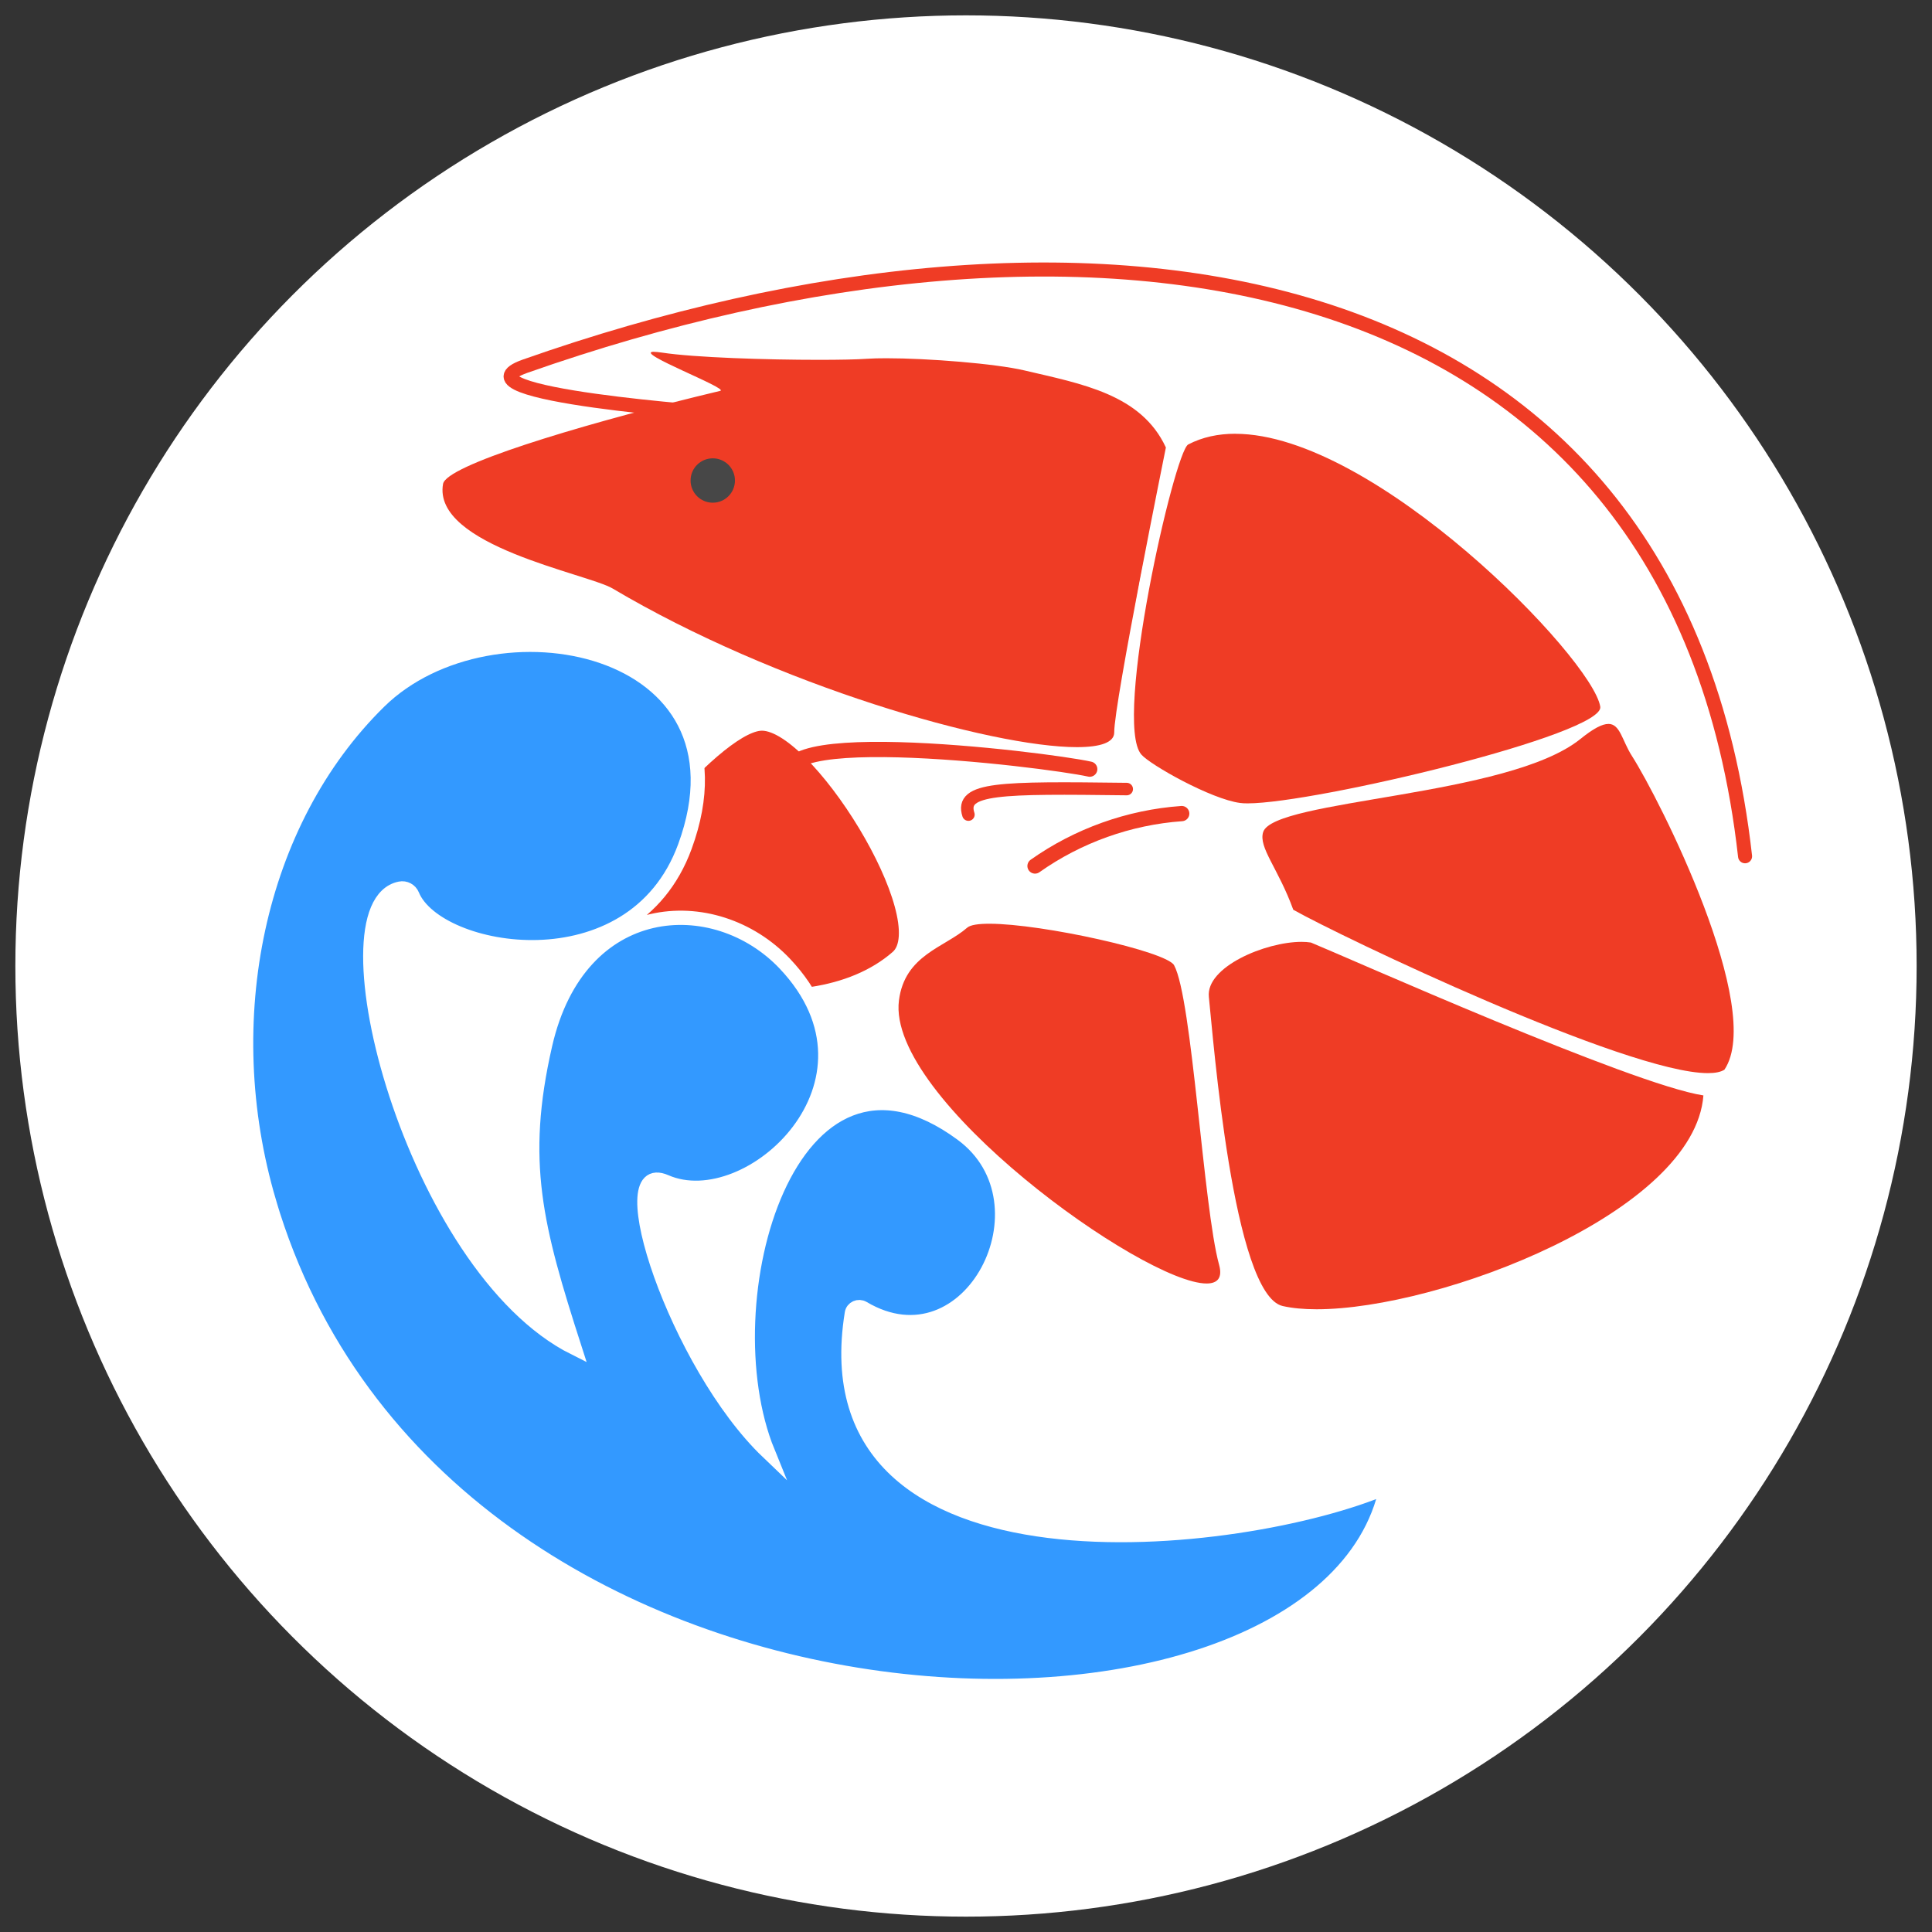 <?xml version="1.0" encoding="UTF-8"?>
<svg id="c" data-name="ebi-web-logo" xmlns="http://www.w3.org/2000/svg" viewBox="0 0 512 512">
  <rect x="0" y="0" width="512" height="512" fill="#333333" stroke="none"/>
  <defs>
    <style>
      .d {
        fill: #39f;
        stroke-width: 3.78px;
      }

      .d, .e, .f, .g, .h {
        stroke-miterlimit: 10;
      }

      .d, .h {
        stroke: #fff;
      }

      .e {
        stroke-width: 3.31px;
      }

      .e, .f, .g {
        fill: none;
        stroke: #ef3c25;
        stroke-linecap: round;
      }

      .i {
        fill: #474747;
      }

      .i, .j, .k {
        stroke-width: 0px;
      }

      .f {
        stroke-width: 4.04px;
      }

      .g {
        stroke-width: 3.72px;
      }

      .h {
        stroke-width: 4.04px;
      }

      .h, .k {
        fill: #ef3c25;
      }

      .j {
        fill: #fff;
      }

      .l {
        opacity: .17;
      }
    </style>
  </defs>
  <g class="l">
    <g>
      <path class="k" d="M338.88,224.7c-7.91,0-15.24-4.49-23-9.24-3.84-2.35-7.81-4.78-11.97-6.73-7.26-3.4-12.62-7.29-16.39-11.9-4.62-5.65-4.33-30.73-3.75-45.17.39-9.74,2.15-38.09,4.97-40.55,2.41-2.1,5.99-3.16,10.65-3.16,23.96,0,73.9,28.88,83.14,42.61,1.57,2.33,2.04,4.32,1.39,5.9-.23.57-23.64,57.51-31.02,63.09-4.59,3.46-9.17,5.15-14.02,5.15Z"/>
      <path class="j" d="M299.4,109.36c27.03,0,87.09,37.06,83.22,46.57-2.95,7.24-24.15,57.65-30.56,62.5-4.61,3.48-8.95,4.86-13.17,4.86-11.35,0-21.83-9.97-34.37-15.84-5.97-2.8-11.71-6.4-15.89-11.52-7.37-9.01-2.14-80.98,1.05-83.76,2.24-1.95,5.6-2.82,9.72-2.82M299.4,106.53v2.83-2.83h0c-5.01,0-8.91,1.18-11.58,3.51-.85.74-2.02,1.76-3.5,14.81-.86,7.64-1.58,17.39-1.95,26.75-.72,17.89-.6,40.41,4.07,46.12,3.9,4.78,9.43,8.79,16.88,12.29,4.09,1.92,8.03,4.33,11.83,6.66,7.93,4.86,15.42,9.45,23.73,9.45,5.17,0,10.04-1.78,14.88-5.43,7.81-5.9,31.24-63.11,31.48-63.69.83-2.05.32-4.48-1.53-7.23-4.68-6.96-18.99-17.53-36.46-26.93-9.11-4.9-32.01-16.3-47.84-16.3h0Z"/>
    </g>
    <g>
      <path class="k" d="M370.63,258.78c-7.27,0-9.68-6.95-12.73-15.74-1.42-4.09-3.03-8.73-5.35-13.33l-.04-.09-.03-.09c-2.32-6.81,4.13-16.9,12.29-29.67,7.2-11.25,16.16-25.26,20.94-40.29l.29-.91.96-.07c.41-.03.83-.04,1.25-.04,15.22,0,30.02,18.79,35.68,26.86,10.26,14.65,19.38,35.13,16.07,44.22-1.54,4.24-18.31,11.73-57.86,25.85-2.76.99-4.76,1.7-5.59,2.02-2.2.86-4.12,1.27-5.86,1.27Z"/>
      <path class="j" d="M388.2,159.96c24.61,0,55.76,54.51,50.42,69.19-2.29,6.3-57.06,24.87-62.64,27.04-2.07.8-3.83,1.18-5.35,1.18-9.34,0-9.63-14.05-16.82-28.3-4.06-11.91,23.2-37.53,33.25-69.07.38-.03.77-.04,1.15-.04M388.2,157.13h0c-.45,0-.91.02-1.35.05l-1.91.14-.58,1.83c-4.73,14.86-13.26,28.19-20.79,39.95-8.7,13.6-14.99,23.43-12.44,30.88l.06.19.09.18c2.28,4.52,3.87,9.11,5.28,13.16,3.11,8.96,5.79,16.69,14.07,16.69,1.92,0,4.01-.45,6.38-1.37.81-.32,2.8-1.03,5.55-2.01,46.9-16.75,57.24-22.63,58.72-26.7,3.51-9.64-5.51-30.19-16.24-45.52-5.78-8.26-20.95-27.47-36.83-27.47h0Z"/>
    </g>
    <g>
      <path class="k" d="M429.53,326.62c-16.12,0-63.56-47.03-67.77-56.98-.36-.84-.69-1.56-.98-2.18-.93-2.01-1.55-3.33-.88-4.65.8-1.58,2.71-1.95,8.36-3.07l2.53-.5h.05c12.18-1.48,28.11-7.87,42.16-13.5,12.26-4.91,23.85-9.56,31.43-10.38l.52-.06.43.3c9.24,6.36,10.66,20.71,10.23,31.64-.97,24.35-11.82,52.27-22.75,58.57-.93.53-2.05.81-3.33.81Z"/>
      <path class="j" d="M444.59,236.77c20.6,14.17,4.44,78.1-12.43,87.82-.73.42-1.61.62-2.62.62-15.55,0-62.41-46.53-66.47-56.12-2.9-6.84-4.42-5.96,7.95-8.46,22.94-2.78,57.54-22.13,73.58-23.86M445.33,233.85l-1.04.11c-7.78.84-19.45,5.52-31.81,10.47-13.97,5.6-29.81,11.94-41.81,13.4h-.11s-.11.04-.11.04c-.89.18-1.72.34-2.47.49-5.99,1.19-8.23,1.63-9.34,3.82-.98,1.92-.13,3.76.86,5.88.29.62.62,1.33.96,2.14,2.5,5.9,17.03,21.23,29.64,32.65,10.39,9.41,29.33,25.19,39.44,25.19,1.53,0,2.89-.33,4.03-.99,7.68-4.43,13.27-16.77,15.92-23.74,4.33-11.4,7.08-24.52,7.54-36,.45-11.28-1.07-26.14-10.84-32.86l-.86-.59h0Z"/>
    </g>
    <g>
      <path class="k" d="M369.81,351.42c-7.82,0-15.07-.88-20.96-2.53l-.37-.1-.26-.27c-12.6-12.97-13.24-64.24-11.57-72.2l.11-.5.41-.32c7.53-5.9,11.68-9.15,15.86-9.15,1.07,0,2.13.21,3.22.66,1.55.63,4.55,3.98,11.18,11.5,13.35,15.14,38.21,43.31,55.27,46.86,2.78.58,4.32,1.75,4.58,3.48.18,1.23.74,4.97-15.78,13.97-9.45,5.15-26.2,8.61-41.7,8.61Z"/>
      <path class="j" d="M353.03,267.76c.9,0,1.78.18,2.69.55,4.66,1.89,42.36,53.38,66.7,58.43,10.39,2.16-5.11,11.3-11.59,14.83-9.25,5.04-25.57,8.44-41.02,8.44-7.34,0-14.48-.76-20.57-2.48-11.68-12.02-13.03-62.21-11.2-70.92,7.49-5.87,11.38-8.85,14.99-8.85M353.03,264.93h0c-4.67,0-8.96,3.36-16.74,9.45l-.81.64-.21,1.01c-1.02,4.85-1.07,20.1.49,35.09,1.41,13.58,4.54,31.27,11.45,38.38l.53.54.73.21c6.01,1.69,13.39,2.59,21.34,2.59,15.96,0,32.59-3.45,42.37-8.78,2.74-1.5,6.7-3.78,9.94-6.14,4.95-3.62,6.98-6.48,6.56-9.28-.24-1.64-1.43-3.77-5.69-4.66-16.6-3.45-41.26-31.39-54.5-46.41-7.27-8.24-9.88-11.13-11.71-11.87-1.26-.51-2.49-.76-3.75-.76h0Z"/>
    </g>
    <g>
      <path class="k" d="M329.32,347.83c-23.94,0-53.49-37.9-54.26-43.79-1.25-9.51,4.2-14.62,9.01-19.13,1.81-1.69,3.51-3.29,4.77-5.02,4.09-5.64,32.43-7.64,39.31-7.64,2.16,0,2.87.13,3.25.25,3.12.96,3.12,6.61,2.83,19.3-.33,13.96-.78,33.09,5.34,45.27.13.27.27.53.4.79.96,1.84,1.95,3.75,1.06,5.65-.81,1.74-3,2.93-7.11,3.83-1.47.33-3.02.49-4.6.49Z"/>
      <path class="j" d="M328.14,273.66c1.43,0,2.42.06,2.83.19,5.43,1.67-3.35,42.62,7.32,63.85,1.81,3.6,4.03,6.33-4.68,8.26-1.4.31-2.84.46-4.29.46-23.2,0-52.16-37.25-52.86-42.57-1.6-12.22,8.77-16.59,13.52-23.13,3.34-4.6,29.21-7.05,38.16-7.05M328.14,270.84v2.83-2.83h0c-4.6,0-13.5.63-21.6,1.83-15.93,2.37-18.05,5.29-18.85,6.39-1.18,1.62-2.83,3.18-4.59,4.82-4.81,4.51-10.79,10.11-9.45,20.34.53,4.02,9.32,15.67,18.82,24.93,9.4,9.17,23.42,20.09,36.84,20.09,1.68,0,3.33-.18,4.9-.52,4.64-1.03,7.05-2.41,8.08-4.62,1.18-2.54-.08-4.96-1.09-6.9-.13-.25-.26-.51-.4-.77-5.96-11.86-5.52-30.78-5.19-44.6.3-12.89.45-19.36-3.82-20.68-.53-.16-1.34-.31-3.66-.31h0Z"/>
    </g>
  </g>
  <g>
    <circle class="j" cx="256" cy="256" r="251.93"/>
    <g>
      <g>
        <g>
          <path class="k" d="M285.39,199.41c-21.93,0-79.61-16.07-123.73-42.22-1.51-.9-5.34-2.11-9.77-3.51-15.23-4.82-38.25-12.11-35.85-25.67.24-1.38.75-4.24,22.72-11.49,11.81-3.9,27.96-8.43,45.47-12.75,1.14-.28,2.29-.56,3.42-.84-1.62-.81-3.81-1.82-5.6-2.65-10.08-4.65-11.3-5.45-10.94-7.1.13-.61.63-1.34,2.21-1.34.57,0,1.35.08,2.36.23,8.13,1.24,26.95,1.89,41.34,1.89,5.56,0,10.04-.1,12.63-.27,1.43-.1,3.2-.15,5.27-.15,10.86,0,28.95,1.4,36.89,3.27,1.05.25,2.1.49,3.15.73,14.21,3.28,28.89,6.68,35.27,20.46l.19.41-.09.45c-.14.68-13.73,67.86-13.66,75.21,0,1.08-.4,2.07-1.17,2.85-1.64,1.66-4.95,2.46-10.1,2.46h0Z"/>
          <path class="j" d="M173.32,93.24c.49,0,1.19.07,2.15.21,8.59,1.31,27.85,1.91,41.55,1.91,5.47,0,10.05-.09,12.73-.28,1.44-.1,3.19-.14,5.18-.14,10.98,0,28.84,1.41,36.57,3.23,15.11,3.56,30.93,6.28,37.47,20.42,0,0-13.76,67.92-13.69,75.5.02,2.66-3.61,3.91-9.89,3.91-22.66,0-79.7-16.34-123.02-42.03-6.7-3.97-47.86-11.34-44.96-27.73.87-4.9,34.83-15.15,67.15-23.13,2.11-.52,4.22-1.03,6.31-1.53,2.46-.59-23.37-10.36-17.55-10.36M173.32,90.46h0c-2.82,0-3.45,1.86-3.57,2.44-.65,2.96,1.97,4.17,11.72,8.67.65.3,1.36.63,2.07.96-17.41,4.3-33.45,8.8-45.21,12.69-21,6.93-23.2,10.01-23.65,12.57-2.61,14.76,21.11,22.27,36.81,27.24,4.17,1.32,8.1,2.56,9.48,3.38,19.84,11.76,44.63,22.73,69.82,30.9,22.25,7.21,42.67,11.52,54.62,11.52,5.63,0,9.15-.91,11.1-2.88,1.05-1.05,1.59-2.38,1.58-3.84-.05-5.35,8.13-47.74,13.63-74.93l.18-.89-.38-.83c-6.66-14.4-21.69-17.88-36.22-21.24-1.05-.24-2.1-.48-3.14-.73-8.03-1.89-26.27-3.31-37.21-3.31-2.1,0-3.9.05-5.37.15-2.56.17-7.01.27-12.54.27-14.34,0-33.07-.65-41.13-1.88-1.09-.17-1.93-.25-2.57-.25h0Z"/>
        </g>
        <circle class="i" cx="188.89" cy="127.34" r="5.88"/>
        <path class="g" d="M192.07,109.69s-74.22-5.13-52.92-12.64c147.87-52.1,305.13-32.27,323.31,129.87"/>
        <path class="h" d="M201.32,191.65c-12.89,1.28-44.99,41.86-44.06,49.42,2.36,19.19,56.14,34.14,80.65,12.72,11.37-9.93-21.9-63.6-36.6-62.14Z"/>
        <path class="f" d="M288.79,203.83c-11.75-2.61-97.9-13.18-76.19,6.26"/>
        <path class="e" d="M298.6,209.11c-33.51-.41-44.28-.4-41.96,6.77"/>
        <path class="f" d="M313.17,215.61c-13.9.98-27.51,5.84-38.88,13.89"/>
        <g>
          <path class="k" d="M330.63,214.3c-.85,0-1.56-.04-2.17-.12-8.01-1.04-24.39-10.2-27.07-13.32-4.92-5.73-.76-31.93,2.15-47.04.07-.35,6.89-35.26,10.71-37.25,3.82-1.99,8.23-3,13.11-3,21.97,0,48.49,19.85,62.35,31.68,18.54,15.82,34.57,34.58,35.75,41.82.13.83-.15,1.66-.83,2.47-7.14,8.39-76.78,24.77-94,24.77Z"/>
          <path class="j" d="M327.36,114.96c36.98,0,94.64,59.47,96.73,72.32,1.19,7.29-75.48,25.62-93.46,25.62-.78,0-1.44-.03-1.99-.11-7.66-.99-23.82-10.08-26.19-12.85-7.47-8.71,8.75-80.22,12.44-82.15,3.75-1.96,7.96-2.84,12.46-2.84M327.36,112.18v2.79-2.79c-5.11,0-9.74,1.06-13.76,3.16-1.07.56-2.41,1.26-5.73,13.34-1.92,6.99-4,16.07-5.7,24.9-1.49,7.76-3.43,19.08-4.16,29-1,13.6.85,17.47,2.33,19.2,2.85,3.32,19.5,12.7,27.95,13.8.67.09,1.43.13,2.35.13,8.29,0,29.24-3.8,50.96-9.24,14.46-3.62,39.41-10.52,44.1-16.03,1.2-1.41,1.29-2.73,1.15-3.59-1.24-7.64-17.15-26.37-36.22-42.65-14-11.95-40.84-32.01-63.26-32.01h0Z"/>
        </g>
        <g>
          <path class="k" d="M348.92,348.36c-3.57,0-6.71-.3-9.31-.9-11.61-2.66-17.1-46.24-20.21-78.79-.18-1.85-.32-3.32-.43-4.31-.25-2.35.63-4.66,2.62-6.88,4.98-5.54,16.08-9.27,23.32-9.27.97,0,1.88.07,2.7.19l.16.03.15.06c1.59.65,5.12,2.17,10.02,4.29,23.38,10.11,78.13,33.77,93.69,36.14l1.28.19-.1,1.29c-2.4,31.72-70.27,57.96-103.89,57.96Z"/>
          <path class="j" d="M344.91,249.6c.89,0,1.72.06,2.49.18,9.16,3.73,85.02,37.63,104.02,40.52-2.34,30.9-69.76,56.67-102.5,56.67-3.42,0-6.45-.28-9-.86-13.18-3.02-18.39-71.02-19.56-81.9-.86-7.96,14.99-14.61,24.56-14.61M344.91,246.81v2.79-2.79h0c-7.51,0-18.96,3.72-24.36,9.73-2.23,2.49-3.26,5.24-2.97,7.96.11.99.25,2.45.42,4.3,5.16,53.85,11.53,77.78,21.29,80.02,2.7.62,5.94.94,9.62.94,17.21,0,42.88-6.84,63.87-17.03,14.82-7.19,39.9-22.24,41.41-42.22l.19-2.58-2.55-.39c-15.38-2.34-70.02-25.96-93.35-36.04-4.9-2.12-8.44-3.65-10.04-4.3l-.3-.12-.32-.05c-.89-.14-1.87-.21-2.92-.21h0Z"/>
        </g>
        <g>
          <path class="k" d="M452.61,285.78c-22.03,0-98.07-36.41-110.57-43.48l-.45-.25-.18-.48c-1.63-4.49-3.5-8.1-5.01-11-2.28-4.38-3.92-7.54-2.99-10.48,1.43-4.54,11.88-6.51,31.78-9.89,18.95-3.22,42.54-7.22,52.71-15.42,3.71-2.99,6.27-4.32,8.32-4.32,3.02,0,4.21,2.61,5.47,5.37.57,1.24,1.15,2.52,1.95,3.77,4.71,7.37,36.47,66.81,24.5,84.67l-.16.24-.25.16c-1.19.76-2.87,1.13-5.13,1.13Z"/>
          <path class="j" d="M426.23,191.84c3.15,0,3.64,4.43,6.25,8.5,7.32,11.44,35.32,67.02,24.51,83.14-.97.62-2.46.91-4.38.91-21.54,0-97.45-36.26-109.88-43.3-4-11.01-9.27-16.5-7.98-20.58,2.75-8.72,64.96-9.27,84.04-24.65,3.57-2.88,5.85-4.01,7.44-4.01M426.23,189.05h0c-2.42,0-5.17,1.38-9.19,4.63-9.89,7.97-33.28,11.94-52.07,15.13-21.02,3.57-31.19,5.52-32.87,10.84-1.1,3.49.65,6.87,3.08,11.54,1.49,2.86,3.34,6.42,4.94,10.83l.35.97.9.51c12.55,7.11,88.98,43.66,111.25,43.66,2.54,0,4.46-.44,5.88-1.35l.49-.31.32-.48c12.57-18.75-19.47-78.37-24.48-86.19-.75-1.17-1.31-2.4-1.85-3.6-1.26-2.76-2.82-6.19-6.74-6.19h0Z"/>
        </g>
        <g>
          <path class="k" d="M319.76,341.53c-11.76,0-47.77-23.03-68.5-46.57-10.57-12.01-15.42-22.11-14.41-30.02,1.2-9.36,7.44-13.08,12.96-16.37,2.06-1.23,4.01-2.39,5.59-3.77.69-.6,2.14-1.4,6.79-1.4,12.68,0,47.62,7.06,50.18,11.72,2.79,5.08,4.81,23.58,6.95,43.16,1.6,14.68,3.26,29.85,5.1,36.52.59,2.15.43,3.85-.48,5.04-.85,1.12-2.26,1.69-4.18,1.69Z"/>
          <path class="j" d="M262.18,244.8c14.05,0,46.96,7.35,48.96,10.99,4.81,8.75,7.75,64.24,11.93,79.38.95,3.44-.38,4.97-3.31,4.97-16.64,0-84.86-49-81.53-75.02,1.54-12.06,12.08-14.02,18.08-19.27.84-.74,2.95-1.05,5.87-1.05M262.19,242.01v2.79-2.79s0,0,0,0c-3.95,0-6.33.54-7.71,1.74-1.49,1.3-3.38,2.43-5.39,3.62-5.5,3.28-12.34,7.35-13.62,17.39-1.06,8.32,3.9,18.79,14.75,31.12,9.48,10.77,23.17,22.48,37.55,32.12,6.69,4.49,23.2,14.92,32,14.92,2.96,0,4.51-1.22,5.29-2.24,1.19-1.56,1.43-3.66.71-6.26-1.81-6.56-3.46-21.68-5.06-36.3-2.53-23.17-4.39-38.73-7.11-43.69-.58-1.05-2.1-3.82-21.79-8.24-9.06-2.03-21.59-4.2-29.61-4.2h0Z"/>
        </g>
      </g>
      <path class="d" d="M71.31,318.49c-14.21-48.04-3.17-100.8,29.2-132.57,29.81-29.25,100.76-15.51,80.99,38.44-13.89,37.93-65.74,28.81-72.25,12.84-.52-1.27-1.88-1.99-3.23-1.71-21.54,4.35,3.35,100.34,46.26,121.77-10.3-32-14.92-49.4-7.8-80.43,8.99-39.16,45.05-40.97,63.53-21.42,29.69,31.42-9.5,67.45-31.62,57.77-15.28-6.69,2.88,48.47,27.1,71.63-16.22-39.8,5.72-117.98,51.43-84.26,24.85,18.33,2.1,62.9-26.2,46.12-1.2-.71-2.75-.02-2.97,1.36-12.33,76.09,104.14,62.31,141.7,46.09-16.94,81.18-250.76,77.81-296.15-75.63Z"/>
    </g>
  </g>
</svg>